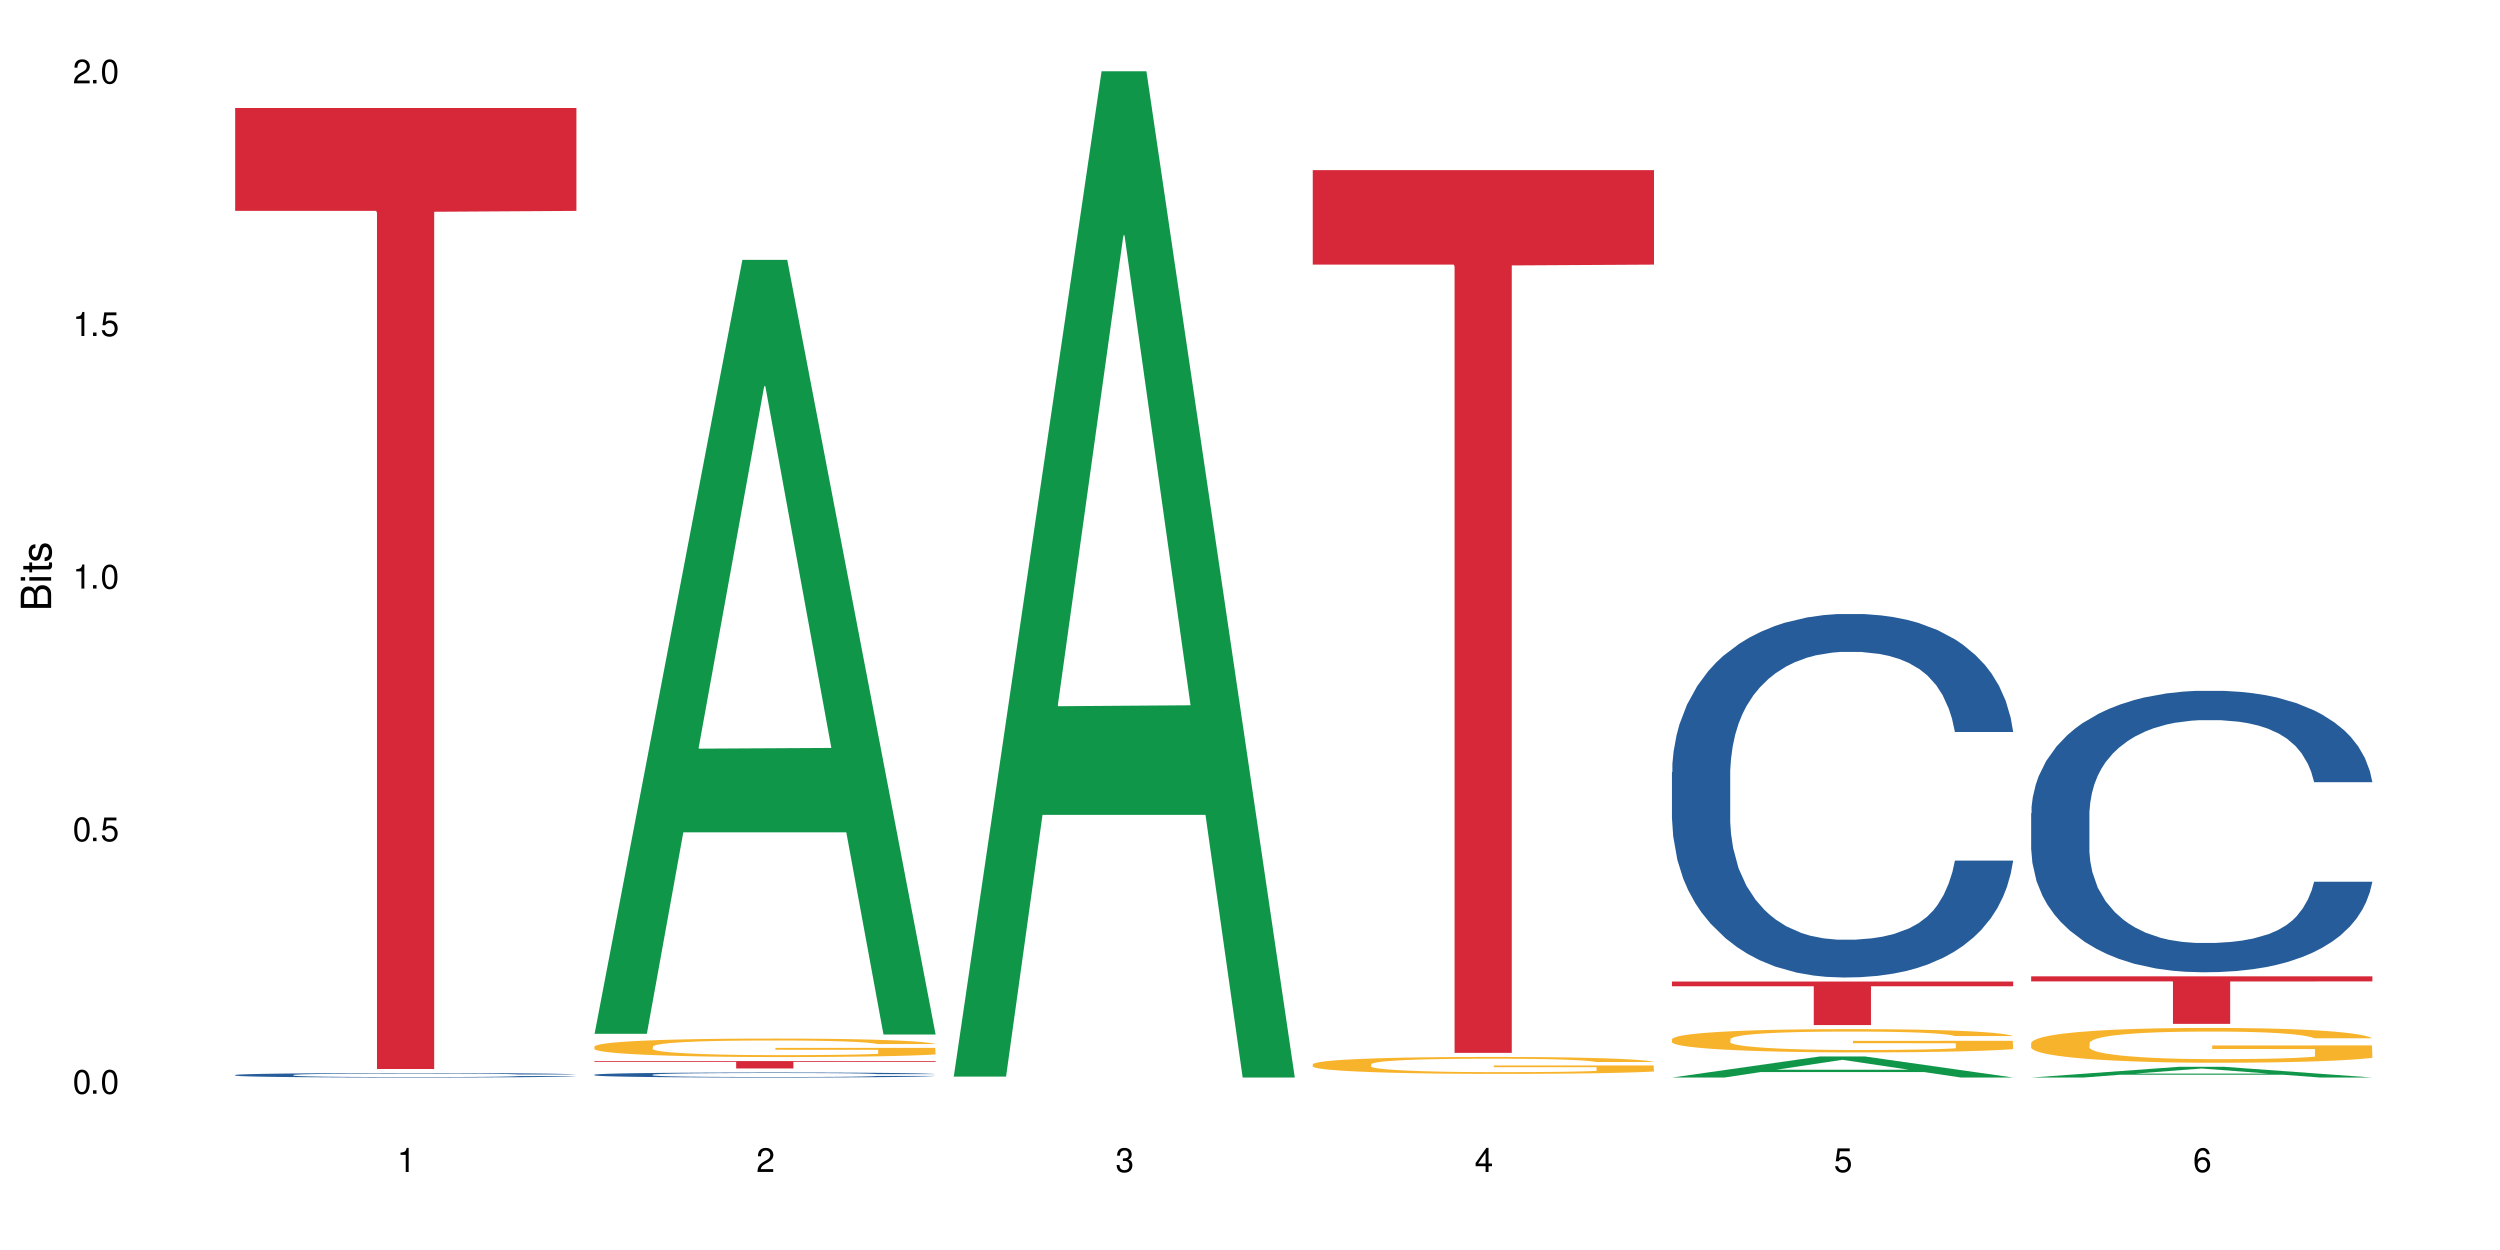 <?xml version="1.0" encoding="UTF-8"?>
<svg xmlns="http://www.w3.org/2000/svg" xmlns:xlink="http://www.w3.org/1999/xlink" width="720" height="360" viewBox="0 0 720 360">
<defs>
<g>
<g id="glyph-0-0">
</g>
<g id="glyph-0-1">
<path d="M 2.641 -6.938 C 2 -6.938 1.422 -6.656 1.078 -6.172 C 0.641 -5.562 0.406 -4.641 0.406 -3.359 C 0.406 -1.016 1.188 0.219 2.641 0.219 C 4.078 0.219 4.859 -1.016 4.859 -3.297 C 4.859 -4.641 4.656 -5.547 4.203 -6.172 C 3.844 -6.656 3.281 -6.938 2.641 -6.938 Z M 2.641 -6.188 C 3.547 -6.188 4 -5.25 4 -3.375 C 4 -1.406 3.562 -0.484 2.625 -0.484 C 1.734 -0.484 1.281 -1.438 1.281 -3.344 C 1.281 -5.25 1.734 -6.188 2.641 -6.188 Z M 2.641 -6.188 "/>
</g>
<g id="glyph-0-2">
<path d="M 1.828 -1 L 0.828 -1 L 0.828 0 L 1.828 0 Z M 1.828 -1 "/>
</g>
<g id="glyph-0-3">
<path d="M 4.562 -6.797 L 1.062 -6.797 L 0.547 -3.094 L 1.328 -3.094 C 1.719 -3.562 2.047 -3.734 2.578 -3.734 C 3.484 -3.734 4.062 -3.109 4.062 -2.094 C 4.062 -1.125 3.484 -0.531 2.578 -0.531 C 1.828 -0.531 1.375 -0.906 1.188 -1.672 L 0.328 -1.672 C 0.453 -1.109 0.547 -0.844 0.75 -0.594 C 1.125 -0.078 1.828 0.219 2.594 0.219 C 3.969 0.219 4.922 -0.781 4.922 -2.219 C 4.922 -3.562 4.031 -4.484 2.719 -4.484 C 2.25 -4.484 1.859 -4.359 1.469 -4.062 L 1.734 -5.969 L 4.562 -5.969 Z M 4.562 -6.797 "/>
</g>
<g id="glyph-0-4">
<path d="M 2.484 -4.938 L 2.484 0 L 3.328 0 L 3.328 -6.938 L 2.766 -6.938 C 2.469 -5.875 2.281 -5.734 0.984 -5.562 L 0.984 -4.938 Z M 2.484 -4.938 "/>
</g>
<g id="glyph-0-5">
<path d="M 4.859 -0.828 L 1.281 -0.828 C 1.359 -1.406 1.672 -1.781 2.5 -2.281 L 3.469 -2.828 C 4.406 -3.344 4.906 -4.062 4.906 -4.906 C 4.906 -5.484 4.672 -6.031 4.266 -6.406 C 3.859 -6.766 3.375 -6.938 2.719 -6.938 C 1.859 -6.938 1.219 -6.625 0.844 -6.031 C 0.609 -5.672 0.5 -5.234 0.484 -4.531 L 1.328 -4.531 C 1.359 -5.016 1.406 -5.281 1.531 -5.516 C 1.75 -5.938 2.188 -6.203 2.703 -6.203 C 3.469 -6.203 4.031 -5.641 4.031 -4.891 C 4.031 -4.344 3.719 -3.859 3.125 -3.516 L 2.234 -3 C 0.812 -2.172 0.406 -1.531 0.328 -0.016 L 4.859 -0.016 Z M 4.859 -0.828 "/>
</g>
<g id="glyph-0-6">
<path d="M 2.125 -3.188 L 2.578 -3.188 C 3.5 -3.188 3.984 -2.766 3.984 -1.922 C 3.984 -1.062 3.469 -0.531 2.594 -0.531 C 1.656 -0.531 1.203 -1 1.156 -2.016 L 0.312 -2.016 C 0.344 -1.453 0.438 -1.094 0.609 -0.781 C 0.953 -0.109 1.625 0.219 2.547 0.219 C 3.953 0.219 4.859 -0.625 4.859 -1.938 C 4.859 -2.828 4.516 -3.297 3.703 -3.594 C 4.344 -3.844 4.656 -4.328 4.656 -5.031 C 4.656 -6.219 3.875 -6.938 2.578 -6.938 C 1.203 -6.938 0.484 -6.172 0.453 -4.703 L 1.297 -4.703 C 1.312 -5.125 1.344 -5.359 1.453 -5.578 C 1.641 -5.969 2.062 -6.203 2.594 -6.203 C 3.344 -6.203 3.797 -5.75 3.797 -5 C 3.797 -4.516 3.609 -4.219 3.25 -4.047 C 3.016 -3.953 2.703 -3.922 2.125 -3.906 Z M 2.125 -3.188 "/>
</g>
<g id="glyph-0-7">
<path d="M 3.141 -1.672 L 3.141 0 L 3.984 0 L 3.984 -1.672 L 4.984 -1.672 L 4.984 -2.438 L 3.984 -2.438 L 3.984 -6.938 L 3.359 -6.938 L 0.266 -2.578 L 0.266 -1.672 Z M 3.141 -2.438 L 1 -2.438 L 3.141 -5.5 Z M 3.141 -2.438 "/>
</g>
<g id="glyph-0-8">
<path d="M 4.781 -5.125 C 4.609 -6.266 3.891 -6.938 2.844 -6.938 C 2.094 -6.938 1.422 -6.578 1.031 -5.953 C 0.594 -5.266 0.406 -4.422 0.406 -3.172 C 0.406 -2 0.578 -1.25 0.984 -0.641 C 1.359 -0.078 1.953 0.219 2.703 0.219 C 3.984 0.219 4.922 -0.75 4.922 -2.094 C 4.922 -3.375 4.062 -4.281 2.844 -4.281 C 2.172 -4.281 1.641 -4.031 1.281 -3.516 C 1.281 -5.234 1.828 -6.188 2.797 -6.188 C 3.391 -6.188 3.797 -5.797 3.938 -5.125 Z M 2.734 -3.531 C 3.547 -3.531 4.062 -2.953 4.062 -2.031 C 4.062 -1.156 3.484 -0.531 2.703 -0.531 C 1.922 -0.531 1.328 -1.188 1.328 -2.078 C 1.328 -2.938 1.906 -3.531 2.734 -3.531 Z M 2.734 -3.531 "/>
</g>
<g id="glyph-1-0">
</g>
<g id="glyph-1-1">
<path d="M 0 -0.953 L 0 -4.891 C 0 -5.719 -0.234 -6.344 -0.734 -6.797 C -1.188 -7.234 -1.812 -7.469 -2.5 -7.469 C -3.547 -7.469 -4.188 -7 -4.625 -5.875 C -4.984 -6.688 -5.625 -7.094 -6.531 -7.094 C -7.172 -7.094 -7.734 -6.859 -8.141 -6.391 C -8.562 -5.922 -8.75 -5.344 -8.75 -4.5 L -8.75 -0.953 Z M -4.984 -2.062 L -7.766 -2.062 L -7.766 -4.219 C -7.766 -4.844 -7.688 -5.203 -7.453 -5.5 C -7.219 -5.812 -6.859 -5.969 -6.375 -5.969 C -5.891 -5.969 -5.531 -5.812 -5.297 -5.5 C -5.062 -5.203 -4.984 -4.844 -4.984 -4.219 Z M -0.984 -2.062 L -4 -2.062 L -4 -4.781 C -4 -5.766 -3.438 -6.359 -2.484 -6.359 C -1.547 -6.359 -0.984 -5.766 -0.984 -4.781 Z M -0.984 -2.062 "/>
</g>
<g id="glyph-1-2">
<path d="M -6.281 -1.797 L -6.281 -0.797 L 0 -0.797 L 0 -1.797 Z M -8.75 -1.797 L -8.75 -0.797 L -7.484 -0.797 L -7.484 -1.797 Z M -8.75 -1.797 "/>
</g>
<g id="glyph-1-3">
<path d="M -6.281 -3.047 L -6.281 -2.016 L -8.016 -2.016 L -8.016 -1.016 L -6.281 -1.016 L -6.281 -0.172 L -5.469 -0.172 L -5.469 -1.016 L -0.719 -1.016 C -0.078 -1.016 0.281 -1.453 0.281 -2.234 C 0.281 -2.5 0.25 -2.719 0.188 -3.047 L -0.641 -3.047 C -0.609 -2.906 -0.594 -2.766 -0.594 -2.562 C -0.594 -2.141 -0.719 -2.016 -1.156 -2.016 L -5.469 -2.016 L -5.469 -3.047 Z M -6.281 -3.047 "/>
</g>
<g id="glyph-1-4">
<path d="M -4.531 -5.25 C -5.766 -5.25 -6.469 -4.422 -6.469 -2.969 C -6.469 -1.516 -5.719 -0.562 -4.547 -0.562 C -3.562 -0.562 -3.094 -1.062 -2.734 -2.562 L -2.516 -3.484 C -2.344 -4.188 -2.094 -4.469 -1.641 -4.469 C -1.047 -4.469 -0.641 -3.875 -0.641 -3 C -0.641 -2.453 -0.797 -2 -1.062 -1.75 C -1.25 -1.594 -1.422 -1.531 -1.875 -1.469 L -1.875 -0.406 C -0.422 -0.453 0.281 -1.266 0.281 -2.922 C 0.281 -4.5 -0.5 -5.516 -1.719 -5.516 C -2.656 -5.516 -3.172 -4.984 -3.469 -3.734 L -3.703 -2.766 C -3.891 -1.953 -4.156 -1.609 -4.594 -1.609 C -5.188 -1.609 -5.547 -2.125 -5.547 -2.938 C -5.547 -3.75 -5.203 -4.172 -4.531 -4.203 Z M -4.531 -5.25 "/>
</g>
</g>
</defs>
<rect x="-72" y="-36" width="864" height="432" fill="rgb(100%, 100%, 100%)" fill-opacity="1"/>
<path fill-rule="nonzero" fill="rgb(14.51%, 36.078%, 60%)" fill-opacity="1" d="M 67.73 309.598 L 67.852 309.594 L 67.852 309.566 L 68.211 309.52 L 69.051 309.465 L 69.887 309.426 L 72.047 309.355 L 75.043 309.285 L 78.156 309.234 L 80.434 309.203 L 82.473 309.18 L 87.145 309.133 L 90.145 309.113 L 93.379 309.09 L 97.332 309.07 L 100.211 309.059 L 106.684 309.039 L 111.477 309.031 L 115.191 309.027 L 123.223 309.027 L 128.016 309.031 L 131.492 309.039 L 135.324 309.047 L 138.562 309.059 L 144.195 309.086 L 149.227 309.117 L 151.504 309.137 L 155.102 309.176 L 157.855 309.211 L 159.773 309.242 L 161.934 309.285 L 163.848 309.34 L 165.289 309.398 L 166.008 309.453 L 149.227 309.453 L 148.391 309.402 L 147.43 309.367 L 145.633 309.316 L 143.836 309.285 L 141.316 309.25 L 139.039 309.227 L 135.926 309.203 L 133.168 309.188 L 130.293 309.18 L 127.535 309.172 L 122.262 309.164 L 116.148 309.164 L 113.871 309.168 L 109.199 309.176 L 106.684 309.184 L 103.086 309.203 L 100.57 309.215 L 97.574 309.242 L 95.535 309.262 L 93.02 309.293 L 91.223 309.32 L 89.184 309.359 L 87.984 309.387 L 86.906 309.422 L 85.949 309.461 L 85.23 309.504 L 84.75 309.547 L 84.508 309.59 L 84.508 309.773 L 84.75 309.816 L 85.348 309.867 L 86.906 309.941 L 89.184 310.004 L 91.82 310.055 L 94.336 310.09 L 95.777 310.105 L 97.691 310.125 L 100.688 310.148 L 105.004 310.172 L 107.52 310.184 L 111.355 310.191 L 115.312 310.195 L 120.586 310.195 L 125.258 310.191 L 128.375 310.188 L 131.609 310.176 L 136.043 310.156 L 138.801 310.137 L 141.199 310.113 L 142.996 310.09 L 144.195 310.074 L 145.992 310.035 L 147.43 309.996 L 148.508 309.953 L 149.227 309.914 L 166.008 309.914 L 165.289 309.961 L 164.207 310.008 L 163.129 310.043 L 161.453 310.082 L 159.535 310.121 L 156.777 310.16 L 154.5 310.188 L 151.504 310.219 L 148.75 310.242 L 145.754 310.262 L 141.316 310.285 L 138.441 310.297 L 135.324 310.309 L 131.609 310.316 L 126.938 310.328 L 121.902 310.332 L 117.227 310.332 L 112.195 310.328 L 108.48 310.324 L 103.566 310.316 L 97.453 310.293 L 93.02 310.27 L 89.543 310.246 L 86.547 310.223 L 83.191 310.191 L 78.875 310.141 L 76.238 310.098 L 74.441 310.066 L 72.406 310.02 L 70.969 309.977 L 69.289 309.91 L 68.09 309.824 L 67.73 309.762 Z M 67.73 309.598 "/>
<path fill-rule="nonzero" fill="rgb(83.922%, 15.686%, 22.353%)" fill-opacity="1" d="M 67.73 31.109 L 166.008 31.109 L 166.008 60.734 L 125.047 60.992 L 125.047 307.863 L 108.57 307.863 L 108.57 61.254 L 108.332 60.734 L 67.73 60.734 Z M 67.73 31.109 "/>
<path fill-rule="nonzero" fill="rgb(6.275%, 58.824%, 28.235%)" fill-opacity="1" d="M 171.18 297.73 L 171.285 297.523 L 213.809 74.84 L 226.723 74.84 L 269.453 297.941 L 254.441 297.941 L 243.73 239.703 L 196.797 239.703 L 186.297 297.73 L 171.18 297.73 L 201.312 215.613 L 239.426 215.402 L 220.422 111.289 L 220.211 111.078 L 220 111.707 L 201.207 215.402 L 201.312 215.613 Z M 171.18 297.73 "/>
<path fill-rule="nonzero" fill="rgb(14.51%, 36.078%, 60%)" fill-opacity="1" d="M 171.18 309.512 L 171.297 309.508 L 171.297 309.477 L 171.66 309.426 L 172.496 309.363 L 173.336 309.32 L 175.492 309.242 L 178.488 309.164 L 181.605 309.105 L 183.883 309.07 L 185.922 309.047 L 190.594 308.996 L 193.59 308.973 L 196.828 308.949 L 200.781 308.926 L 203.656 308.914 L 210.129 308.891 L 214.922 308.883 L 218.641 308.879 L 226.668 308.879 L 231.461 308.883 L 234.938 308.891 L 238.773 308.902 L 242.008 308.914 L 247.641 308.941 L 252.676 308.98 L 254.953 309 L 258.547 309.043 L 261.305 309.082 L 263.223 309.117 L 265.379 309.164 L 267.297 309.227 L 268.734 309.293 L 269.453 309.352 L 252.676 309.352 L 251.836 309.297 L 250.879 309.254 L 249.082 309.199 L 247.281 309.164 L 244.766 309.125 L 242.488 309.098 L 239.371 309.074 L 236.617 309.059 L 233.738 309.047 L 230.984 309.039 L 225.711 309.031 L 217.32 309.031 L 212.645 309.043 L 210.129 309.051 L 206.535 309.07 L 204.016 309.09 L 201.02 309.113 L 198.984 309.137 L 196.469 309.172 L 194.668 309.203 L 192.633 309.246 L 191.434 309.281 L 190.355 309.316 L 189.395 309.359 L 188.676 309.406 L 188.199 309.457 L 187.957 309.504 L 187.957 309.711 L 188.199 309.758 L 188.797 309.812 L 190.355 309.895 L 192.633 309.965 L 195.27 310.02 L 197.785 310.062 L 199.223 310.078 L 201.141 310.102 L 204.137 310.129 L 208.453 310.152 L 210.969 310.164 L 214.805 310.176 L 218.758 310.18 L 224.031 310.18 L 228.707 310.176 L 231.82 310.168 L 235.059 310.16 L 239.492 310.137 L 242.25 310.113 L 244.645 310.09 L 246.445 310.062 L 247.641 310.043 L 249.441 310 L 250.879 309.957 L 251.957 309.91 L 252.676 309.863 L 269.453 309.863 L 268.734 309.918 L 267.656 309.969 L 266.578 310.008 L 264.898 310.055 L 262.984 310.098 L 260.227 310.141 L 257.949 310.172 L 254.953 310.207 L 252.195 310.23 L 249.199 310.254 L 244.766 310.281 L 241.891 310.293 L 238.773 310.305 L 235.059 310.316 L 230.383 310.324 L 225.352 310.332 L 220.676 310.332 L 215.645 310.328 L 211.926 310.324 L 207.012 310.312 L 200.902 310.289 L 196.469 310.262 L 192.992 310.238 L 189.996 310.211 L 186.641 310.176 L 182.324 310.117 L 179.688 310.07 L 177.891 310.035 L 175.852 309.984 L 174.414 309.938 L 172.738 309.863 L 171.539 309.766 L 171.18 309.695 Z M 171.18 309.512 "/>
<path fill-rule="nonzero" fill="rgb(96.863%, 70.196%, 16.863%)" fill-opacity="1" d="M 171.18 301.387 L 171.297 301.383 L 171.297 301.285 L 171.777 301.066 L 172.977 300.762 L 174.535 300.516 L 176.211 300.32 L 177.293 300.219 L 179.09 300.074 L 180.648 299.965 L 184.602 299.746 L 189.637 299.543 L 192.391 299.453 L 195.508 299.371 L 199.941 299.281 L 201.98 299.246 L 208.211 299.168 L 215.281 299.121 L 223.074 299.105 L 226.668 299.109 L 231.582 299.129 L 238.293 299.184 L 242.129 299.23 L 245.125 299.281 L 248.242 299.344 L 252.078 299.441 L 255.672 299.559 L 258.547 299.676 L 261.426 299.82 L 263.82 299.977 L 265.859 300.145 L 267.656 300.352 L 268.734 300.52 L 269.453 300.691 L 252.797 300.691 L 251.836 300.52 L 250.758 300.391 L 248.961 300.227 L 247.164 300.113 L 245.363 300.02 L 242.008 299.895 L 239.133 299.816 L 235.539 299.746 L 232.062 299.703 L 228.105 299.676 L 225.711 299.664 L 219.359 299.664 L 213.605 299.699 L 210.25 299.738 L 207.852 299.777 L 204.496 299.848 L 202.461 299.906 L 201.262 299.945 L 197.664 300.098 L 195.27 300.234 L 193.949 300.324 L 192.273 300.473 L 191.074 300.602 L 189.754 300.797 L 189.035 300.945 L 188.078 301.273 L 187.957 302.148 L 188.316 302.336 L 189.035 302.535 L 189.996 302.711 L 191.434 302.895 L 192.871 303.035 L 195.387 303.227 L 197.547 303.352 L 199.223 303.434 L 202.461 303.566 L 203.777 303.609 L 206.895 303.695 L 210.129 303.766 L 214.086 303.824 L 217.082 303.852 L 221.875 303.879 L 227.988 303.879 L 235.18 303.848 L 239.73 303.809 L 242.848 303.77 L 244.887 303.734 L 247.402 303.684 L 249.199 303.633 L 250.879 303.582 L 252.914 303.496 L 252.914 302.336 L 223.312 302.332 L 223.312 301.785 L 269.336 301.781 L 269.453 303.684 L 266.938 303.812 L 263.82 303.941 L 260.824 304.039 L 257.711 304.121 L 253.273 304.211 L 249.68 304.27 L 244.168 304.34 L 239.133 304.383 L 233.859 304.414 L 229.184 304.426 L 223.672 304.434 L 218.758 304.422 L 213.484 304.395 L 209.289 304.355 L 205.457 304.305 L 201.621 304.242 L 196.828 304.141 L 193.711 304.059 L 190.473 303.953 L 187.238 303.832 L 184.363 303.703 L 182.445 303.602 L 180.527 303.484 L 178.488 303.336 L 176.57 303.172 L 175.133 303.02 L 173.816 302.852 L 172.855 302.691 L 171.898 302.473 L 171.418 302.297 L 171.18 302.145 Z M 171.18 301.387 "/>
<path fill-rule="nonzero" fill="rgb(83.922%, 15.686%, 22.353%)" fill-opacity="1" d="M 171.18 305.594 L 269.453 305.594 L 269.453 305.824 L 228.496 305.824 L 228.496 307.715 L 212.02 307.715 L 212.02 305.828 L 211.777 305.824 L 171.18 305.824 Z M 171.18 305.594 "/>
<path fill-rule="nonzero" fill="rgb(6.275%, 58.824%, 28.235%)" fill-opacity="1" d="M 274.629 310.059 L 274.73 309.789 L 317.254 20.527 L 330.168 20.527 L 372.902 310.332 L 357.887 310.332 L 347.18 234.684 L 300.246 234.684 L 289.746 310.059 L 274.629 310.059 L 304.762 203.391 L 342.875 203.117 L 323.871 67.875 L 323.66 67.602 L 323.449 68.418 L 304.656 203.117 L 304.762 203.391 Z M 274.629 310.059 "/>
<path fill-rule="nonzero" fill="rgb(96.863%, 70.196%, 16.863%)" fill-opacity="1" d="M 378.074 306.488 L 378.195 306.484 L 378.195 306.398 L 378.676 306.195 L 379.871 305.918 L 381.43 305.691 L 383.109 305.512 L 384.188 305.418 L 385.984 305.285 L 387.543 305.188 L 391.496 304.988 L 396.531 304.801 L 399.289 304.719 L 402.402 304.645 L 406.84 304.559 L 408.875 304.527 L 415.109 304.457 L 422.18 304.41 L 429.969 304.398 L 433.566 304.402 L 438.48 304.422 L 445.191 304.469 L 449.023 304.516 L 452.02 304.559 L 455.137 304.617 L 458.973 304.707 L 462.566 304.812 L 465.445 304.922 L 468.32 305.055 L 470.719 305.195 L 472.754 305.352 L 474.555 305.539 L 475.633 305.695 L 476.352 305.852 L 459.691 305.852 L 458.734 305.695 L 457.652 305.574 L 455.855 305.43 L 454.059 305.32 L 452.262 305.238 L 448.906 305.121 L 446.027 305.051 L 442.434 304.988 L 438.957 304.945 L 435.004 304.922 L 432.605 304.91 L 426.254 304.91 L 420.5 304.941 L 417.145 304.977 L 414.75 305.016 L 411.395 305.082 L 409.355 305.133 L 408.156 305.168 L 404.562 305.309 L 402.164 305.434 L 400.848 305.52 L 399.168 305.652 L 397.969 305.773 L 396.652 305.949 L 395.934 306.086 L 394.973 306.387 L 394.855 307.191 L 395.215 307.359 L 395.934 307.543 L 396.891 307.703 L 398.328 307.871 L 399.766 308.004 L 402.285 308.176 L 404.441 308.293 L 406.121 308.367 L 409.355 308.488 L 410.672 308.527 L 413.789 308.609 L 417.027 308.672 L 420.98 308.727 L 423.977 308.75 L 428.77 308.773 L 434.883 308.773 L 442.074 308.746 L 446.629 308.711 L 449.746 308.676 L 451.781 308.645 L 454.297 308.594 L 456.098 308.551 L 457.773 308.5 L 459.812 308.426 L 459.812 307.359 L 430.211 307.355 L 430.211 306.855 L 476.23 306.852 L 476.352 308.594 L 473.832 308.715 L 470.719 308.832 L 467.723 308.922 L 464.605 308.996 L 460.172 309.082 L 456.574 309.137 L 451.062 309.199 L 446.027 309.238 L 440.754 309.266 L 436.082 309.277 L 430.57 309.281 L 425.656 309.273 L 420.383 309.246 L 416.188 309.211 L 412.352 309.168 L 408.516 309.109 L 403.723 309.016 L 400.605 308.938 L 397.371 308.844 L 394.133 308.734 L 391.258 308.613 L 389.34 308.52 L 387.422 308.414 L 385.387 308.277 L 383.469 308.129 L 382.031 307.988 L 380.711 307.832 L 379.754 307.688 L 378.793 307.484 L 378.316 307.324 L 378.074 307.188 Z M 378.074 306.488 "/>
<path fill-rule="nonzero" fill="rgb(83.922%, 15.686%, 22.353%)" fill-opacity="1" d="M 378.074 48.992 L 476.352 48.992 L 476.352 76.207 L 435.391 76.445 L 435.391 303.234 L 418.914 303.234 L 418.914 76.684 L 418.676 76.207 L 378.074 76.207 Z M 378.074 48.992 "/>
<path fill-rule="nonzero" fill="rgb(6.275%, 58.824%, 28.235%)" fill-opacity="1" d="M 481.523 310.328 L 481.629 310.32 L 524.152 304.258 L 537.066 304.258 L 579.797 310.332 L 564.785 310.332 L 554.074 308.746 L 507.141 308.746 L 496.641 310.328 L 481.523 310.328 L 511.656 308.09 L 549.77 308.086 L 530.766 305.25 L 530.555 305.242 L 530.348 305.262 L 511.551 308.086 L 511.656 308.09 Z M 481.523 310.328 "/>
<path fill-rule="nonzero" fill="rgb(14.51%, 36.078%, 60%)" fill-opacity="1" d="M 481.523 222.402 L 481.645 222.305 L 481.645 220.008 L 482.004 216.375 L 482.84 211.781 L 483.68 208.625 L 485.836 202.98 L 488.832 197.527 L 491.949 193.316 L 494.227 190.828 L 496.266 188.914 L 500.938 185.375 L 503.934 183.559 L 507.172 181.93 L 511.125 180.305 L 514 179.348 L 520.473 177.816 L 525.27 177.145 L 528.984 176.859 L 537.012 176.859 L 541.809 177.242 L 545.281 177.719 L 549.117 178.484 L 552.352 179.348 L 557.984 181.453 L 563.02 184.129 L 565.297 185.66 L 568.891 188.629 L 571.648 191.496 L 573.566 193.984 L 575.723 197.527 L 577.641 201.832 L 579.078 206.711 L 579.797 210.824 L 563.02 210.824 L 562.18 206.996 L 561.223 204.031 L 559.426 200.109 L 557.625 197.336 L 555.109 194.559 L 552.832 192.742 L 549.715 190.922 L 546.961 189.777 L 544.082 188.914 L 541.328 188.34 L 536.055 187.766 L 529.941 187.766 L 527.664 187.957 L 522.992 188.723 L 520.473 189.395 L 516.879 190.73 L 514.363 191.977 L 511.367 193.891 L 509.328 195.516 L 506.812 198.004 L 505.012 200.203 L 502.977 203.363 L 501.777 205.754 L 500.699 208.434 L 499.738 211.59 L 499.02 214.938 L 498.543 218.477 L 498.301 221.922 L 498.301 236.754 L 498.543 240.195 L 499.141 244.215 L 500.699 250.051 L 502.977 255.121 L 505.613 259.141 L 508.129 262.012 L 509.566 263.352 L 511.484 264.883 L 514.48 266.793 L 518.797 268.707 L 521.312 269.473 L 525.148 270.238 L 529.102 270.621 L 534.375 270.621 L 539.051 270.238 L 542.168 269.762 L 545.402 268.996 L 549.836 267.367 L 552.594 265.84 L 554.988 264.02 L 556.789 262.203 L 557.984 260.672 L 559.785 257.707 L 561.223 254.453 L 562.301 251.105 L 563.02 247.852 L 579.797 247.852 L 579.078 251.68 L 578 255.41 L 576.922 258.184 L 575.246 261.531 L 573.328 264.5 L 570.57 267.848 L 568.293 270.047 L 565.297 272.441 L 562.539 274.258 L 559.543 275.883 L 555.109 277.797 L 552.234 278.754 L 549.117 279.617 L 545.402 280.379 L 540.727 281.051 L 535.695 281.434 L 531.02 281.527 L 525.988 281.336 L 522.27 280.953 L 517.359 280.094 L 511.246 278.371 L 506.812 276.555 L 503.336 274.734 L 500.34 272.824 L 496.984 270.238 L 492.668 266.031 L 490.031 262.777 L 488.234 260.098 L 486.195 256.367 L 484.758 253.016 L 483.082 247.66 L 481.883 240.867 L 481.523 235.605 Z M 481.523 222.402 "/>
<path fill-rule="nonzero" fill="rgb(96.863%, 70.196%, 16.863%)" fill-opacity="1" d="M 481.523 299.262 L 481.645 299.254 L 481.645 299.133 L 482.121 298.855 L 483.32 298.477 L 484.879 298.164 L 486.555 297.922 L 487.637 297.793 L 489.434 297.609 L 490.992 297.473 L 494.945 297.199 L 499.98 296.941 L 502.734 296.832 L 505.852 296.727 L 510.285 296.609 L 512.324 296.566 L 518.555 296.469 L 525.629 296.406 L 533.418 296.391 L 537.012 296.395 L 541.926 296.422 L 548.637 296.488 L 552.473 296.551 L 555.469 296.609 L 558.586 296.691 L 562.422 296.812 L 566.016 296.957 L 568.891 297.105 L 571.77 297.289 L 574.164 297.484 L 576.203 297.699 L 578 297.957 L 579.078 298.172 L 579.797 298.387 L 563.141 298.387 L 562.18 298.172 L 561.102 298.004 L 559.305 297.805 L 557.508 297.656 L 555.711 297.539 L 552.352 297.383 L 549.477 297.285 L 545.883 297.199 L 542.406 297.145 L 538.449 297.105 L 536.055 297.094 L 529.703 297.094 L 523.949 297.137 L 520.594 297.184 L 518.195 297.234 L 514.84 297.328 L 512.805 297.398 L 511.605 297.449 L 508.008 297.637 L 505.613 297.809 L 504.293 297.926 L 502.617 298.109 L 501.418 298.273 L 500.098 298.52 L 499.379 298.703 L 498.422 299.121 L 498.301 300.223 L 498.66 300.453 L 499.379 300.707 L 500.34 300.926 L 501.777 301.156 L 503.215 301.336 L 505.73 301.574 L 507.891 301.734 L 509.566 301.836 L 512.805 302.004 L 514.121 302.059 L 517.238 302.168 L 520.473 302.254 L 524.43 302.328 L 527.426 302.363 L 532.219 302.395 L 538.332 302.395 L 545.523 302.359 L 550.078 302.309 L 553.191 302.262 L 555.23 302.219 L 557.746 302.148 L 559.543 302.09 L 561.223 302.02 L 563.258 301.918 L 563.258 300.453 L 533.656 300.449 L 533.656 299.762 L 579.68 299.758 L 579.797 302.148 L 577.281 302.316 L 574.164 302.473 L 571.168 302.598 L 568.055 302.699 L 563.617 302.816 L 560.023 302.891 L 554.512 302.977 L 549.477 303.031 L 544.203 303.066 L 539.531 303.086 L 534.016 303.094 L 529.102 303.082 L 523.828 303.043 L 519.637 302.996 L 515.801 302.934 L 511.965 302.855 L 507.172 302.727 L 504.055 302.621 L 500.82 302.492 L 497.582 302.34 L 494.707 302.176 L 492.789 302.047 L 490.871 301.898 L 488.832 301.715 L 486.918 301.508 L 485.477 301.316 L 484.16 301.102 L 483.199 300.902 L 482.242 300.625 L 481.762 300.406 L 481.523 300.215 Z M 481.523 299.262 "/>
<path fill-rule="nonzero" fill="rgb(83.922%, 15.686%, 22.353%)" fill-opacity="1" d="M 481.523 282.691 L 579.797 282.691 L 579.797 284.035 L 538.84 284.047 L 538.84 295.227 L 522.363 295.227 L 522.363 284.059 L 522.121 284.035 L 481.523 284.035 Z M 481.523 282.691 "/>
<path fill-rule="nonzero" fill="rgb(6.275%, 58.824%, 28.235%)" fill-opacity="1" d="M 584.973 310.328 L 585.074 310.328 L 627.598 307.238 L 640.512 307.238 L 683.246 310.332 L 668.23 310.332 L 657.523 309.523 L 610.59 309.523 L 600.09 310.328 L 584.973 310.328 L 615.105 309.191 L 653.219 309.188 L 634.215 307.742 L 634.004 307.738 L 633.793 307.75 L 615 309.188 L 615.105 309.191 Z M 584.973 310.328 "/>
<path fill-rule="nonzero" fill="rgb(14.51%, 36.078%, 60%)" fill-opacity="1" d="M 584.973 234.23 L 585.09 234.156 L 585.09 232.379 L 585.449 229.562 L 586.289 226.008 L 587.129 223.562 L 589.285 219.191 L 592.281 214.969 L 595.398 211.707 L 597.676 209.781 L 599.711 208.301 L 604.387 205.559 L 607.383 204.152 L 610.617 202.891 L 614.574 201.633 L 617.449 200.891 L 623.922 199.707 L 628.715 199.188 L 632.43 198.965 L 640.461 198.965 L 645.254 199.262 L 648.73 199.633 L 652.566 200.223 L 655.801 200.891 L 661.434 202.52 L 666.469 204.598 L 668.746 205.781 L 672.34 208.078 L 675.098 210.301 L 677.016 212.227 L 679.172 214.969 L 681.09 218.301 L 682.527 222.082 L 683.246 225.266 L 666.469 225.266 L 665.629 222.305 L 664.672 220.008 L 662.871 216.969 L 661.074 214.82 L 658.559 212.672 L 656.281 211.266 L 653.164 209.855 L 650.406 208.969 L 647.531 208.301 L 644.773 207.855 L 639.504 207.41 L 633.391 207.41 L 631.113 207.559 L 626.438 208.152 L 623.922 208.672 L 620.328 209.707 L 617.809 210.672 L 614.812 212.152 L 612.777 213.414 L 610.258 215.34 L 608.461 217.043 L 606.426 219.488 L 605.227 221.34 L 604.148 223.414 L 603.188 225.859 L 602.469 228.453 L 601.988 231.195 L 601.75 233.859 L 601.75 245.344 L 601.988 248.012 L 602.59 251.125 L 604.148 255.645 L 606.426 259.57 L 609.059 262.684 L 611.578 264.906 L 613.016 265.941 L 614.934 267.129 L 617.93 268.609 L 622.242 270.09 L 624.762 270.684 L 628.598 271.277 L 632.551 271.574 L 637.824 271.574 L 642.5 271.277 L 645.613 270.906 L 648.852 270.312 L 653.285 269.055 L 656.043 267.867 L 658.438 266.461 L 660.234 265.055 L 661.434 263.867 L 663.23 261.57 L 664.672 259.051 L 665.75 256.457 L 666.469 253.941 L 683.246 253.941 L 682.527 256.902 L 681.449 259.793 L 680.371 261.941 L 678.691 264.535 L 676.773 266.832 L 674.02 269.426 L 671.742 271.129 L 668.746 272.98 L 665.988 274.387 L 662.992 275.648 L 658.559 277.129 L 655.68 277.871 L 652.566 278.539 L 648.852 279.129 L 644.176 279.648 L 639.141 279.945 L 634.469 280.02 L 629.434 279.871 L 625.719 279.574 L 620.805 278.906 L 614.695 277.574 L 610.258 276.168 L 606.785 274.758 L 603.789 273.277 L 600.43 271.277 L 596.117 268.016 L 593.48 265.496 L 591.684 263.422 L 589.645 260.535 L 588.207 257.941 L 586.527 253.793 L 585.332 248.531 L 584.973 244.457 Z M 584.973 234.23 "/>
<path fill-rule="nonzero" fill="rgb(96.863%, 70.196%, 16.863%)" fill-opacity="1" d="M 584.973 300.34 L 585.09 300.328 L 585.09 300.145 L 585.57 299.734 L 586.77 299.168 L 588.328 298.699 L 590.004 298.332 L 591.082 298.141 L 592.883 297.867 L 594.438 297.664 L 598.395 297.25 L 603.426 296.867 L 606.184 296.703 L 609.301 296.547 L 613.734 296.371 L 615.773 296.309 L 622.004 296.16 L 629.074 296.07 L 636.867 296.043 L 640.461 296.051 L 645.375 296.09 L 652.086 296.188 L 655.922 296.281 L 658.918 296.371 L 662.035 296.492 L 665.867 296.676 L 669.465 296.895 L 672.34 297.113 L 675.215 297.391 L 677.613 297.684 L 679.652 298.004 L 681.449 298.387 L 682.527 298.707 L 683.246 299.027 L 666.586 299.027 L 665.629 298.707 L 664.551 298.461 L 662.754 298.16 L 660.953 297.938 L 659.156 297.766 L 655.801 297.527 L 652.926 297.379 L 649.328 297.25 L 645.855 297.168 L 641.898 297.113 L 639.504 297.098 L 633.148 297.098 L 627.398 297.16 L 624.043 297.234 L 621.645 297.305 L 618.289 297.445 L 616.25 297.555 L 615.055 297.629 L 611.457 297.91 L 609.059 298.168 L 607.742 298.34 L 606.062 298.617 L 604.867 298.863 L 603.547 299.23 L 602.828 299.504 L 601.871 300.129 L 601.75 301.777 L 602.109 302.125 L 602.828 302.5 L 603.789 302.832 L 605.227 303.18 L 606.664 303.445 L 609.18 303.801 L 611.336 304.039 L 613.016 304.195 L 616.25 304.441 L 617.57 304.523 L 620.688 304.691 L 623.922 304.82 L 627.875 304.93 L 630.871 304.984 L 635.668 305.027 L 641.777 305.027 L 648.969 304.973 L 653.523 304.902 L 656.641 304.828 L 658.676 304.762 L 661.195 304.664 L 662.992 304.57 L 664.672 304.469 L 666.707 304.316 L 666.707 302.125 L 637.105 302.117 L 637.105 301.09 L 683.125 301.082 L 683.246 304.664 L 680.73 304.91 L 677.613 305.148 L 674.617 305.332 L 671.5 305.488 L 667.066 305.66 L 663.473 305.77 L 657.957 305.898 L 652.926 305.98 L 647.652 306.035 L 642.977 306.062 L 637.465 306.074 L 632.551 306.055 L 627.277 306 L 623.082 305.926 L 619.246 305.836 L 615.414 305.715 L 610.617 305.523 L 607.504 305.367 L 604.266 305.176 L 601.031 304.945 L 598.156 304.699 L 596.238 304.508 L 594.32 304.285 L 592.281 304.012 L 590.363 303.699 L 588.926 303.418 L 587.609 303.098 L 586.648 302.793 L 585.691 302.383 L 585.211 302.051 L 584.973 301.77 Z M 584.973 300.34 "/>
<path fill-rule="nonzero" fill="rgb(83.922%, 15.686%, 22.353%)" fill-opacity="1" d="M 584.973 281.184 L 683.246 281.184 L 683.246 282.648 L 642.289 282.66 L 642.289 294.879 L 625.809 294.879 L 625.809 282.676 L 625.57 282.648 L 584.973 282.648 Z M 584.973 281.184 "/>
<g fill="rgb(0%, 0%, 0%)" fill-opacity="1">
<use xlink:href="#glyph-0-1" x="20.965" y="314.993"/>
<use xlink:href="#glyph-0-2" x="25.965" y="314.993"/>
<use xlink:href="#glyph-0-1" x="28.965" y="314.993"/>
</g>
<g fill="rgb(0%, 0%, 0%)" fill-opacity="1">
<use xlink:href="#glyph-0-1" x="20.965" y="242.251"/>
<use xlink:href="#glyph-0-2" x="25.965" y="242.251"/>
<use xlink:href="#glyph-0-3" x="28.965" y="242.251"/>
</g>
<g fill="rgb(0%, 0%, 0%)" fill-opacity="1">
<use xlink:href="#glyph-0-4" x="20.965" y="169.509"/>
<use xlink:href="#glyph-0-2" x="25.965" y="169.509"/>
<use xlink:href="#glyph-0-1" x="28.965" y="169.509"/>
</g>
<g fill="rgb(0%, 0%, 0%)" fill-opacity="1">
<use xlink:href="#glyph-0-4" x="20.965" y="96.767"/>
<use xlink:href="#glyph-0-2" x="25.965" y="96.767"/>
<use xlink:href="#glyph-0-3" x="28.965" y="96.767"/>
</g>
<g fill="rgb(0%, 0%, 0%)" fill-opacity="1">
<use xlink:href="#glyph-0-5" x="20.965" y="24.024"/>
<use xlink:href="#glyph-0-2" x="25.965" y="24.024"/>
<use xlink:href="#glyph-0-1" x="28.965" y="24.024"/>
</g>
<g fill="rgb(0%, 0%, 0%)" fill-opacity="1">
<use xlink:href="#glyph-0-4" x="114.367" y="337.532"/>
</g>
<g fill="rgb(0%, 0%, 0%)" fill-opacity="1">
<use xlink:href="#glyph-0-5" x="217.816" y="337.532"/>
</g>
<g fill="rgb(0%, 0%, 0%)" fill-opacity="1">
<use xlink:href="#glyph-0-6" x="321.266" y="337.532"/>
</g>
<g fill="rgb(0%, 0%, 0%)" fill-opacity="1">
<use xlink:href="#glyph-0-7" x="424.711" y="337.532"/>
</g>
<g fill="rgb(0%, 0%, 0%)" fill-opacity="1">
<use xlink:href="#glyph-0-3" x="528.16" y="337.532"/>
</g>
<g fill="rgb(0%, 0%, 0%)" fill-opacity="1">
<use xlink:href="#glyph-0-8" x="631.609" y="337.532"/>
</g>
<g fill="rgb(0%, 0%, 0%)" fill-opacity="1">
<use xlink:href="#glyph-1-1" x="14.725" y="176.012"/>
<use xlink:href="#glyph-1-2" x="14.725" y="168.012"/>
<use xlink:href="#glyph-1-3" x="14.725" y="165.012"/>
<use xlink:href="#glyph-1-4" x="14.725" y="162.012"/>
</g>
</svg>
